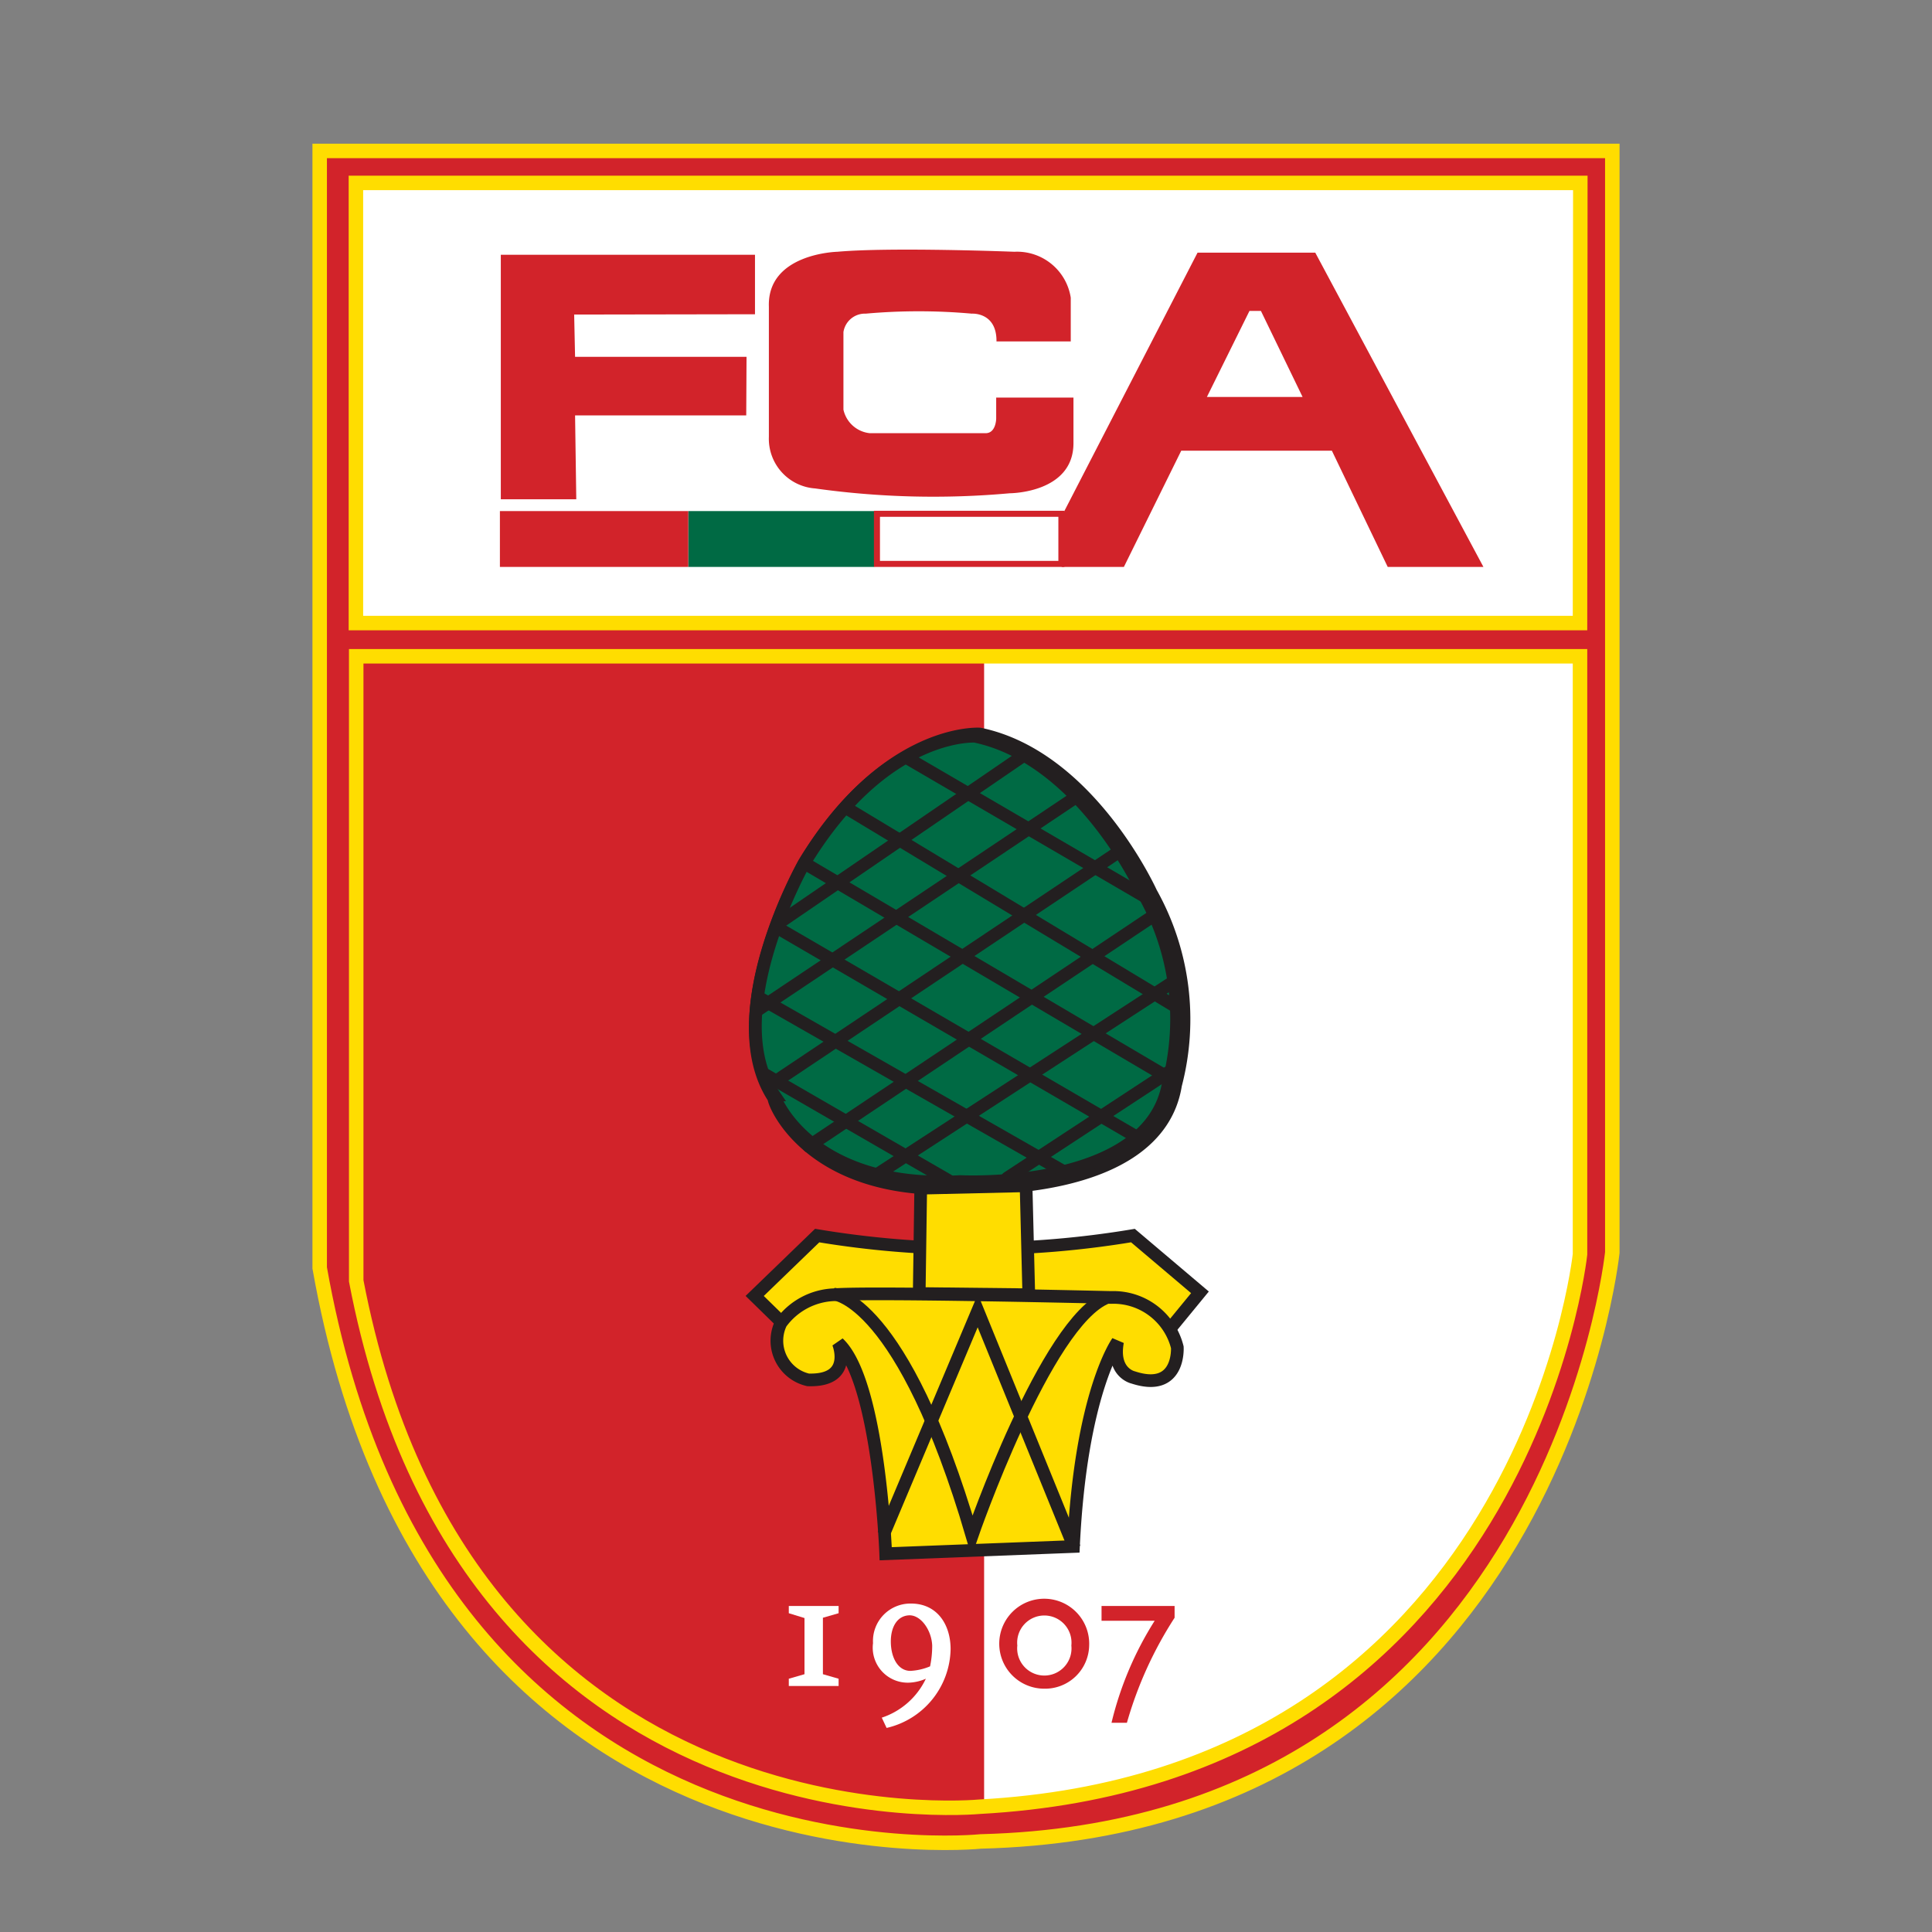 <?xml version="1.0" encoding="UTF-8"?> <svg xmlns="http://www.w3.org/2000/svg" viewBox="0 0 64 64"><rect x="0" y="0" width="64" height="64" fill="#808080" stroke="none"/><path d="m53.41 41.45s-2 19-20.92 19.5c0 0-18.2 2-21.9-19v-21.41h1.2v.12h40.56v-.12h1.06z" fill="#d2232a"></path><path d="m11.8 6.06h40.54v14.72h-40.54z" fill="#fff"></path><path d="m43.57 8.37 5.57 10.41h-3.17l-1.85-3.85h-4.99l-1.9 3.85h-2.06v-1.68l4.5-8.73z" fill="#d2232a"></path><path d="m52.29 21.74h-19.69v34.46 3.8s16.2.3 19.7-18.31z" fill="#fff"></path><path d="m27 16.18a28.15 28.15 0 0 0 6.45.16s2.11 0 2.11-1.66v-1.51h-2.56v.69s0 .49-.35.49h-3.84a1 1 0 0 1 -.87-.78v-2.57a.72.72 0 0 1 .74-.61 19.69 19.69 0 0 1 3.51 0s.83-.06.82.92h2.46v-1.45a1.8 1.8 0 0 0 -1.87-1.52s-4.07-.16-5.86 0c0 0-2.33.05-2.27 1.82v4.31a1.65 1.65 0 0 0 1.53 1.71z" fill="#d2232a"></path><path d="m41.39 10.3h.38l1.38 2.85h-3.15z" fill="#d2232a"></path><path d="m19.05 13.76h5.67l.01-1.94h-5.68l-.03-1.4 5.99-.01v-1.97h-8.42v8.1h2.5z" fill="#d2232a"></path><path d="m22.8 16.93h6.16v1.85h-6.16z" fill="#006a44"></path><path d="m29.05 17.02h6.11v1.66h-6.11z" fill="#fff" stroke="#d2232a" stroke-width=".2"></path><path d="m16.56 16.93h6.24v1.85h-6.24z" fill="#d2232a"></path><path d="m43.15 13.15-1.38-2.85h-.38l-1.41 2.85" fill="#fff"></path><path d="m10.59 5v37c3.7 20.91 21.9 19 21.9 19 18.94-.48 20.92-19.51 20.92-19.51v-36.49zm41.75 36.55s-1.84 17.32-19.89 18.3c0 0-17 1.65-20.65-17.42v-20.69h40.54zm0-20.91h-40.55v-14.58h40.56z" fill="#d2232a" stroke="#fd0" stroke-width=".48"></path><g stroke="#231f20"><path d="m31.91 39.21s6.32.33 6.89-3.3a8.44 8.44 0 0 0 -.8-6.27s-2-4.43-5.56-5.18c0 0-3-.19-5.66 4.19 0 0-2.83 5-1 7.68-.09 0 1.04 3.16 6.13 2.88z" fill="#d2232a" stroke-width=".71"></path><path d="m31.82 39.14s6.32.33 6.89-3.3a8.38 8.38 0 0 0 -.85-6.27s-2-4.43-5.56-5.18c0 0-3-.19-5.66 4.2 0 0-2.83 5-1 7.68-.04 0 1.09 3.15 6.18 2.87z" fill="#006a44" stroke-width=".42"></path><path d="m26.35 44.25-1.35-1.32 2.07-2a31.76 31.76 0 0 0 10.46 0l2.22 1.88-1.51 1.84z" fill="#fd0" stroke-width=".42"></path><path d="m27.77 44.49s.52 1.27-1 1.22a1.33 1.33 0 0 1 -.9-1.88 2.28 2.28 0 0 1 1.75-.94c1.22-.1 9.19.09 9.19.09a2.18 2.18 0 0 1 2.19 1.65s.1 1.51-1.46 1c0 0-.71-.15-.52-1.18 0 0-1.22 1.69-1.46 6.78l-6.22.24s-.21-5.71-1.57-6.98z" fill="#fd0" stroke-width=".42"></path><path d="m29.27 50.83 3.12-7.41 3.2 7.86" fill="none" stroke-width=".42"></path><path d="m27.63 42.87s2.26.14 4.57 8c0 0 2.45-7.09 4.47-7.89" fill="none" stroke-width=".42"></path><path d="m30.5 39.36-.05 3.49 3.63.04-.09-3.61z" fill="#fd0" stroke-width=".42"></path><path d="m25.94 30.48 8.08-5.53" fill="none" stroke-linecap="round" stroke-width=".42"></path><path d="m25.1 33.46 10.55-7.06" fill="none" stroke-linecap="round" stroke-width=".42"></path><path d="m25.5 35.95 11.62-7.77" fill="none" stroke-linecap="round" stroke-width=".42"></path><path d="m26.79 37.97 11.55-7.72" fill="none" stroke-linecap="round" stroke-width=".42"></path><path d="m29 38.94 9.95-6.47" fill="none" stroke-linecap="round" stroke-width=".42"></path><path d="m33.37 39.02 5.58-3.66" fill="none" stroke-linecap="round" stroke-width=".42"></path><path d="m30.05 25.11 7.89 4.6" fill="none" stroke-linecap="round" stroke-width=".42"></path><path d="m25.37 35.61 6.04 3.49" fill="none" stroke-linecap="round" stroke-width=".42"></path><path d="m28.14 26.83 10.88 6.56" fill="none" stroke-linecap="round" stroke-width=".42"></path><path d="m26.76 28.66 12.08 7.12" fill="none" stroke-linecap="round" stroke-width=".42"></path><path d="m25.83 30.78 12.06 7.02" fill="none" stroke-linecap="round" stroke-width=".42"></path><path d="m25.22 33.09 10.02 5.72" fill="none" stroke-linecap="round" stroke-width=".42"></path></g><path d="m26.13 55.85v-.24l.52-.15v-1.86l-.52-.16v-.24h1.65v.24l-.52.15v1.87l.52.15v.24z" fill="#fff"></path><path d="m30.88 54.51a3.31 3.31 0 0 1 -.07.69 1.94 1.94 0 0 1 -.65.15c-.41 0-.64-.43-.65-.94s.21-.88.6-.9.75.49.77 1zm.61.12c0-.82-.45-1.51-1.31-1.51a1.24 1.24 0 0 0 -1.26 1.31 1.16 1.16 0 0 0 1.2 1.31 1.53 1.53 0 0 0 .55-.13 2.48 2.48 0 0 1 -1.46 1.29l.16.34a2.73 2.73 0 0 0 2.12-2.61z" fill="#fff"></path><path d="m35.49 54.51a.9.9 0 1 1 -1.79 0 .9.9 0 1 1 1.79 0zm.59 0a1.49 1.49 0 1 0 -1.49 1.43 1.46 1.46 0 0 0 1.49-1.43z" fill="#d2232a"></path><path d="m37.33 57.07h-.51a11.17 11.17 0 0 1 1.43-3.38h-1.76v-.49h2.42v.39a12.88 12.88 0 0 0 -1.58 3.48z" fill="#d2232a"></path></svg> 